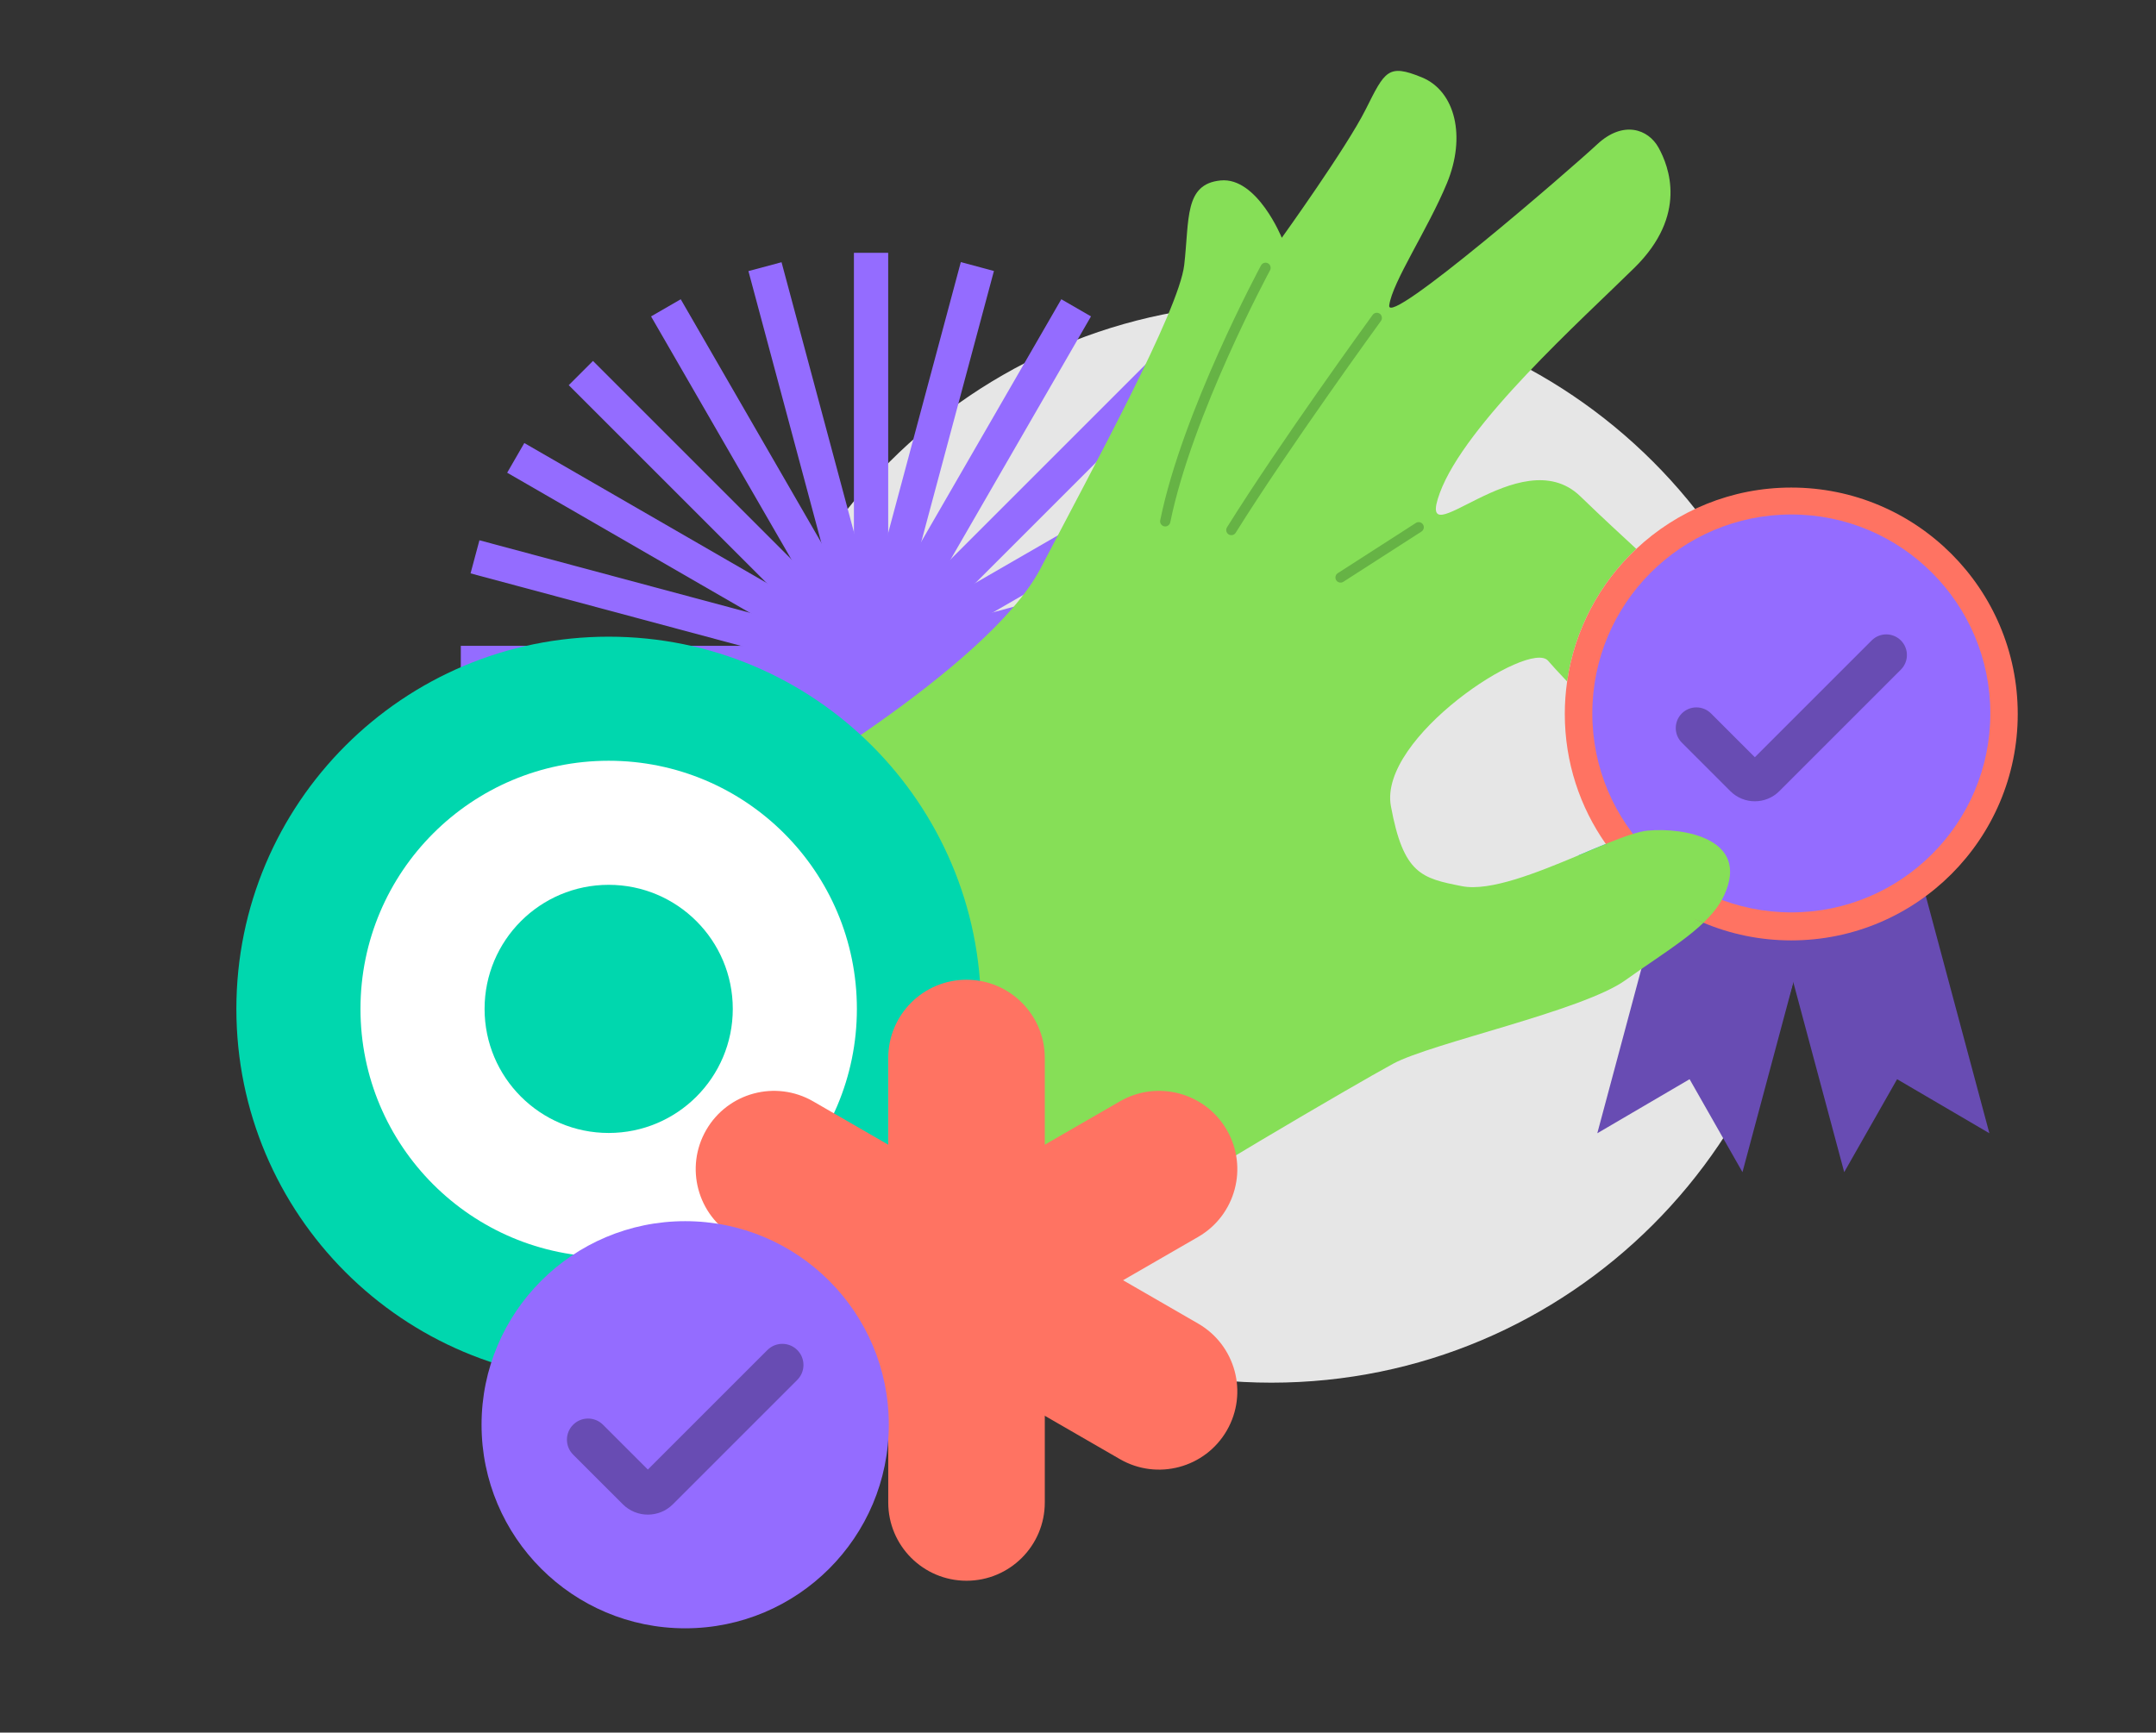<?xml version="1.0" encoding="utf-8"?>
<!-- Generator: Adobe Illustrator 16.0.0, SVG Export Plug-In . SVG Version: 6.00 Build 0)  -->
<!DOCTYPE svg PUBLIC "-//W3C//DTD SVG 1.1//EN" "http://www.w3.org/Graphics/SVG/1.1/DTD/svg11.dtd">
<svg version="1.1" id="Layer_1" xmlns="http://www.w3.org/2000/svg" xmlns:xlink="http://www.w3.org/1999/xlink" x="0px" y="0px"
	 width="1256.5px" height="1010px" viewBox="0 0 1256.5 1010" enable-background="new 0 0 1256.5 1010" xml:space="preserve">
<rect x="0" y="0" width="1256.5" height="1010" fill="#333333" stroke="none"/>
<g>
	<defs>
		<rect id="SVGID_1_" x="-274" y="-81.375" width="2156" height="1212.75"/>
	</defs>
	<clipPath id="SVGID_2_">
		<use xlink:href="#SVGID_1_"  overflow="visible"/>
	</clipPath>
	<path clip-path="url(#SVGID_2_)" fill="#E6E6E6" d="M1055.469,491.495c0,173.702-140.813,314.514-314.515,314.514
		c-173.702,0-314.514-140.813-314.514-314.514c0-173.701,140.812-314.514,314.514-314.514
		C914.655,176.981,1055.469,317.793,1055.469,491.495"/>
	<rect x="497.655" y="147.375" clip-path="url(#SVGID_2_)" fill="#946CFF" width="19.978" height="478.175"/>
	
		<rect x="497.655" y="147.374" transform="matrix(-0.966 -0.259 0.259 -0.966 897.974 891.138)" clip-path="url(#SVGID_2_)" fill="#946CFF" width="19.978" height="478.175"/>
	
		<rect x="497.655" y="147.375" transform="matrix(-0.866 -0.5 0.5 -0.866 754.017 974.983)" clip-path="url(#SVGID_2_)" fill="#946CFF" width="19.978" height="478.174"/>
	
		<rect x="497.655" y="147.376" transform="matrix(-0.707 -0.707 0.707 -0.707 593.321 1018.693)" clip-path="url(#SVGID_2_)" fill="#946CFF" width="19.977" height="478.174"/>
	
		<rect x="497.655" y="147.375" transform="matrix(-0.5 -0.866 0.866 -0.5 426.797 1019.328)" clip-path="url(#SVGID_2_)" fill="#946CFF" width="19.978" height="478.175"/>
	
		<rect x="497.656" y="147.375" transform="matrix(-0.259 -0.966 0.966 -0.259 265.726 976.828)" clip-path="url(#SVGID_2_)" fill="#946CFF" width="19.976" height="478.175"/>
	<rect x="268.557" y="376.474" clip-path="url(#SVGID_2_)" fill="#946CFF" width="478.175" height="19.978"/>
	
		<rect x="497.655" y="147.375" transform="matrix(0.259 -0.966 0.966 0.259 2.979 776.808)" clip-path="url(#SVGID_2_)" fill="#946CFF" width="19.978" height="478.176"/>
	
		<rect x="497.655" y="147.376" transform="matrix(0.5 -0.866 0.866 0.5 -80.875 632.84)" clip-path="url(#SVGID_2_)" fill="#946CFF" width="19.977" height="478.174"/>
	
		<rect x="497.655" y="147.376" transform="matrix(0.707 -0.707 0.707 0.707 -124.582 472.173)" clip-path="url(#SVGID_2_)" fill="#946CFF" width="19.978" height="478.174"/>
	
		<rect x="497.654" y="147.374" transform="matrix(0.866 -0.5 0.5 0.866 -125.225 305.642)" clip-path="url(#SVGID_2_)" fill="#946CFF" width="19.978" height="478.176"/>
	
		<rect x="497.655" y="147.375" transform="matrix(0.966 -0.259 0.259 0.966 -82.727 144.558)" clip-path="url(#SVGID_2_)" fill="#946CFF" width="19.979" height="478.174"/>
	<polygon clip-path="url(#SVGID_2_)" fill="#684CB3" points="1159.396,660.613 1105.615,629.104 1074.793,683.283 999.956,403.983 
		1084.559,381.314 	"/>
	<polygon clip-path="url(#SVGID_2_)" fill="#684CB3" points="930.896,660.613 984.678,629.104 1015.499,683.283 1090.338,403.983 
		1005.734,381.314 	"/>
	<path clip-path="url(#SVGID_2_)" fill="#00A6F7" d="M1004.891,521.738c-1.478,3.239-3.439,6.313-5.807,9.271l-79.29-32.343
		c6.121-2.575,12.005-5.089,17.431-7.274c9.603-3.848,17.705-6.717,23.036-7.198C981.522,482.253,1019.918,488.933,1004.891,521.738
		"/>
	<path clip-path="url(#SVGID_2_)" fill="#86DF57" d="M935.849,491.954c-5.043,2.052-10.441,4.351-16.055,6.712
		c-24.021,10.083-51.499,21.149-67.818,17.912c-23.262-4.608-34.067-6.827-41.379-46.686c-7.324-39.896,80.699-97.351,91.596-84.731
		c1.541,1.785,6.247,7.053,11.113,12.117c4.354-30.323,19.012-57.313,40.315-77.314c-8.487-7.887-18.51-17-32.627-30.657
		c-35.177-34.029-96.686,38.509-81.937-1.813c14.784-40.319,82.417-100.755,113.541-131.453
		c31.143-30.698,20.022-59.048,14.008-69.946c-6.032-10.918-20.669-16.063-35.805-1.943
		c-15.138,14.137-122.939,107.471-121.167,93.854c1.797-13.638,22.465-44.208,33.64-71.241
		c11.197-27.053,4.965-53.644-14.691-61.693c-19.649-8.032-21.444-3.72-32.641,18.653c-11.194,22.389-48.925,74.886-48.925,74.886
		s-14.343-35.511-35.657-33.42c-21.297,2.072-18.134,22.667-21.206,49.279c-3.109,26.609-53.219,118.314-83.768,176.935
		c-30.57,58.603-166.724,136.321-166.724,136.321c-33.254,15.212,9.325,163.356,65.56,230.916
		c56.252,67.577,110.195,42.17,143.484,19.373c33.285-22.814,140.798-85.804,163.188-97.924
		c22.37-12.122,110.598-30.811,135.507-48.777c5.808-4.183,11.565-8.104,17.041-11.861c10.843-7.418,20.702-14.265,28.305-21.561
		C969.723,528.193,950.03,512.151,935.849,491.954"/>
	<path clip-path="url(#SVGID_2_)" fill="#FF7362" d="M1043.937,284.214c-34.94,0-66.705,13.583-90.315,35.75
		c-21.304,20.001-35.961,46.991-40.315,77.315c-0.888,6.18-1.354,12.496-1.354,18.922c0,28.19,8.842,54.311,23.897,75.753
		c14.182,20.197,33.874,36.239,56.898,45.937c15.741,6.63,33.036,10.297,51.189,10.297c72.895,0,131.987-59.092,131.987-131.987
		C1175.924,343.307,1116.831,284.214,1043.937,284.214"/>
	<path clip-path="url(#SVGID_2_)" fill="#946CFF" d="M1043.972,299.912c-64.051,0-115.979,51.923-115.979,115.975
		c0,64.051,51.929,115.973,115.979,115.973c64.071,0,115.979-51.922,115.979-115.973
		C1159.951,351.835,1108.029,299.912,1043.972,299.912"/>
	<path clip-path="url(#SVGID_2_)" fill="#684CB3" d="M1008.433,461.186l-28.284-28.273c-4.701-4.699-4.703-12.319-0.007-17.02
		c4.699-4.703,12.321-4.705,17.022-0.005l25.546,25.53l68.088-68.086c4.697-4.698,12.314-4.699,17.014-0.002
		c4.7,4.698,4.701,12.316,0.002,17.016l-70.829,70.837C1029.101,469.066,1016.319,469.069,1008.433,461.186"/>
	<path clip-path="url(#SVGID_2_)" fill="#66B345" d="M804.818,187.07c0.939-1.288,0.643-3.213-0.658-4.177
		c-1.333-0.968-3.206-0.672-4.185,0.669c-2.196,3.017-54.101,74.489-84.894,123.837c-0.614,0.983-0.604,2.247,0.025,3.215
		c0.243,0.37,0.555,0.674,0.926,0.901c0.579,0.365,1.271,0.519,1.955,0.433c0.896-0.111,1.69-0.617,2.162-1.38
		C751.102,260.972,804.282,187.804,804.818,187.07"/>
	<path clip-path="url(#SVGID_2_)" fill="#66B345" d="M740.18,157.545c0.764-1.396,0.202-3.297-1.197-4.049
		c-0.699-0.386-1.507-0.473-2.271-0.246c-0.771,0.227-1.402,0.74-1.788,1.445c-0.454,0.843-45.873,85.088-58.757,148.599
		c-0.154,0.773-0.003,1.562,0.427,2.224c0.441,0.679,1.121,1.141,1.908,1.304c0.325,0.063,0.654,0.075,0.965,0.034
		c1.271-0.158,2.304-1.11,2.559-2.37C694.729,241.876,739.729,158.379,740.18,157.545"/>
	<path clip-path="url(#SVGID_2_)" fill="#66B345" d="M829.722,307.985c0.167-0.781,0.026-1.582-0.414-2.265
		c-0.895-1.373-2.744-1.77-4.126-0.886l-45.541,29.295c-0.67,0.433-1.133,1.1-1.304,1.88c-0.171,0.78-0.025,1.581,0.405,2.251
		l0.007,0.015c0.621,0.951,1.749,1.474,2.881,1.334c0.451-0.057,0.87-0.211,1.247-0.453l45.541-29.292
		C829.09,309.431,829.553,308.766,829.722,307.985"/>
	<path clip-path="url(#SVGID_2_)" fill="#86DF57" d="M999.083,531.01c2.366-2.961,4.329-6.032,5.807-9.271
		c15.028-32.807-23.367-39.486-44.629-37.544c-5.331,0.48-13.434,3.349-23.036,7.198c-0.449,0.179-0.92,0.375-1.377,0.562
		c5.287,7.526,3.406,19.719,10.109,25.979c11.282,10.537,32.347,13.874,46.789,19.957
		C995.083,535.648,997.213,533.367,999.083,531.01"/>
	<path clip-path="url(#SVGID_2_)" fill="#00D7AE" d="M571.712,588.12c0-119.833-97.145-216.977-216.978-216.977
		c-119.832,0-216.977,97.144-216.977,216.977s97.145,216.977,216.977,216.977C474.568,805.097,571.712,707.953,571.712,588.12"/>
	<path clip-path="url(#SVGID_2_)" fill="#FFFFFF" d="M499.387,588.12c0,79.89-64.763,144.651-144.651,144.651
		c-79.889,0-144.652-64.762-144.652-144.651s64.763-144.65,144.652-144.65C434.624,443.47,499.387,508.23,499.387,588.12"/>
	<path clip-path="url(#SVGID_2_)" fill="#00D7AE" d="M354.735,660.445c-39.944,0-72.326-32.382-72.326-72.325
		s32.381-72.325,72.326-72.325c39.945,0,72.325,32.382,72.325,72.325S394.68,660.445,354.735,660.445"/>
	<path clip-path="url(#SVGID_2_)" fill="#FF7362" d="M517.664,616.739c0-25.193,20.423-45.615,45.616-45.615
		c25.192,0,45.615,20.422,45.615,45.615v259.112c0,25.195-20.423,45.617-45.615,45.617c-25.193,0-45.616-20.422-45.616-45.617
		V616.739z"/>
	<path clip-path="url(#SVGID_2_)" fill="#FF7362" d="M698.288,771.57c21.817,12.596,29.292,40.495,16.696,62.312
		c-12.597,21.818-40.495,29.294-62.313,16.697c-7.198-4.156-217.201-125.4-224.399-129.558
		c-21.818-12.595-29.293-40.495-16.696-62.313c12.596-21.816,40.495-29.292,62.312-16.695
		C481.086,646.168,691.09,767.414,698.288,771.57"/>
	<path clip-path="url(#SVGID_2_)" fill="#FF7362" d="M473.888,850.579c-21.817,12.597-49.716,5.122-62.311-16.697
		c-12.598-21.817-5.122-49.716,16.695-62.312c7.199-4.156,217.202-125.402,224.4-129.557c21.817-12.597,49.716-5.121,62.313,16.695
		c12.596,21.819,5.121,49.717-16.696,62.313C691.09,725.178,481.086,846.423,473.888,850.579"/>
	<path clip-path="url(#SVGID_2_)" fill="#946CFF" d="M399.32,711.86c-65.54,0-118.675,53.13-118.675,118.668
		c0,65.539,53.135,118.667,118.675,118.667c65.559,0,118.673-53.128,118.673-118.667C517.993,764.99,464.865,711.86,399.32,711.86"
		/>
	<path clip-path="url(#SVGID_2_)" fill="#684CB3" d="M362.956,876.88l-28.941-28.932c-4.811-4.808-4.813-12.604-0.005-17.413
		c4.808-4.813,12.605-4.814,17.416-0.007l26.141,26.123l69.669-69.669c4.806-4.806,12.6-4.807,17.409-0.001
		c4.809,4.808,4.81,12.604,0.002,17.412l-72.475,72.482C384.104,884.942,371.025,884.945,362.956,876.88"/>
</g>
</svg>
